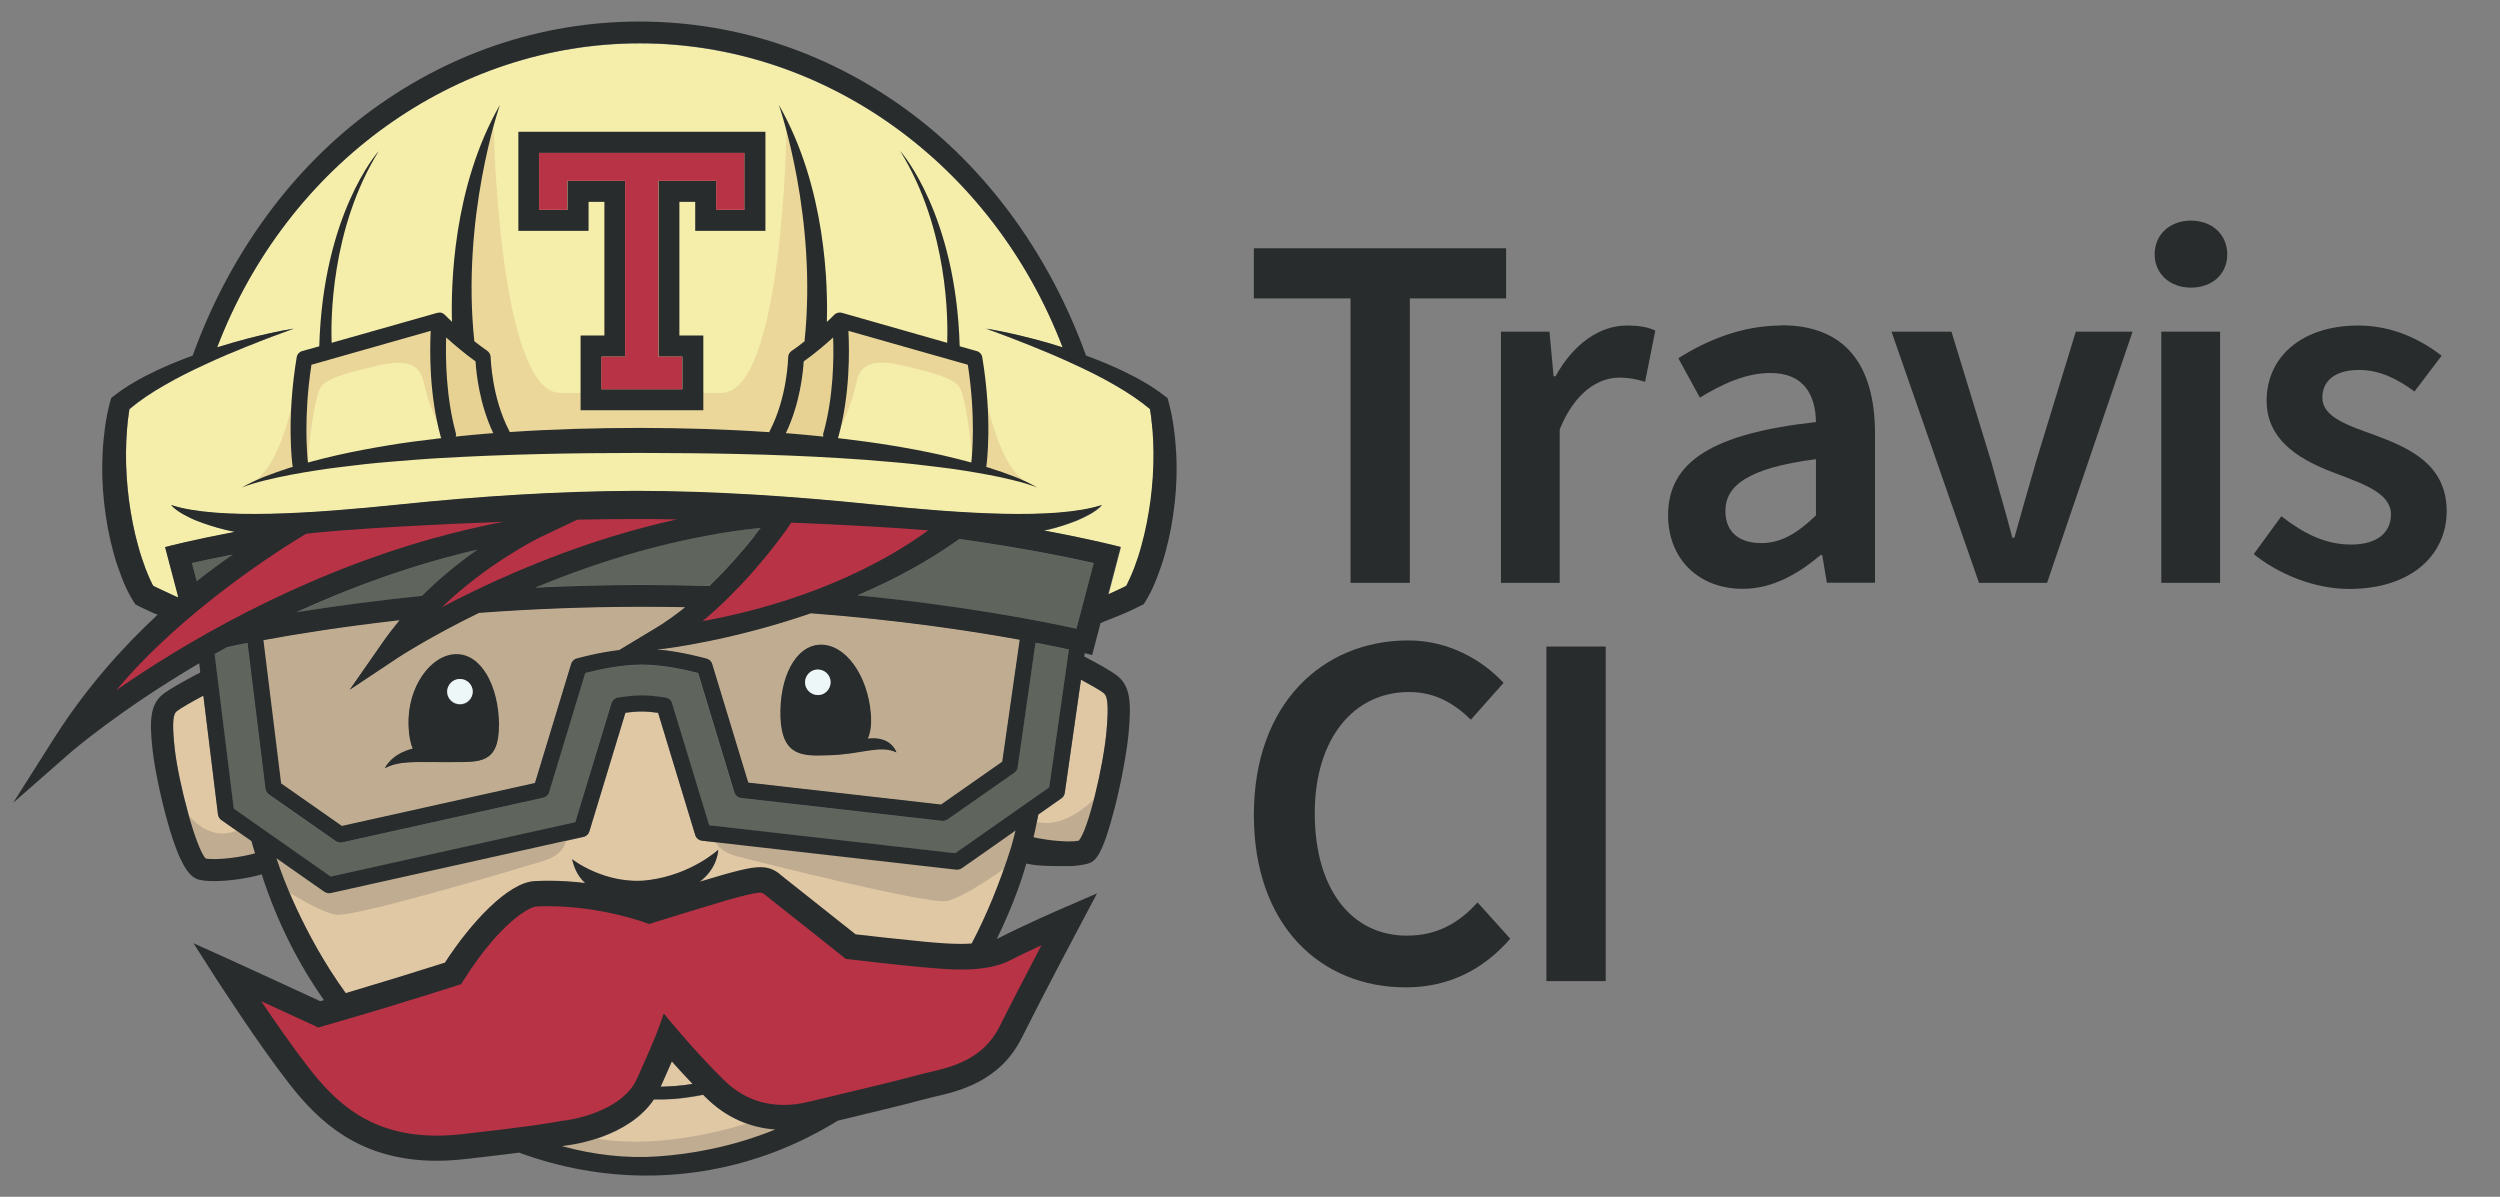 <svg xmlns="http://www.w3.org/2000/svg" id="travis_ci" data-name="travis ci" viewBox="0 0 188 90"><rect x="0" y="0" width="188" height="90" fill="#808080" stroke="none"/><defs><style> .cls-1 { fill: #eef7f8; } .cls-1, .cls-2, .cls-3, .cls-4, .cls-5, .cls-6, .cls-7, .cls-8, .cls-9, .cls-10, .cls-11, .cls-12, .cls-13 { stroke-width: 0px; } .cls-1, .cls-2, .cls-3, .cls-4, .cls-5, .cls-6, .cls-8, .cls-9, .cls-10, .cls-11, .cls-12, .cls-13 { fill-rule: evenodd; } .cls-2 { fill: #f4eeaa; } .cls-3 { fill: #e7d193; } .cls-4 { fill: #5f655d; } .cls-5 { fill: #ead799; } .cls-6, .cls-7 { fill: #292c2d; } .cls-8 { fill: #e1c8a5; } .cls-9 { fill: #bfac91; } .cls-10 { fill: #b93346; } .cls-11 { fill: #ead698; } .cls-12 { fill: #e0c59b; } .cls-13 { fill: #e9d294; } </style></defs><g><path class="cls-10" d="M21.9,39.48s-13.61,9.58-14.14,13.23l1.02-.21s16.3-10.8,29.22-12.12l.29-1.64-16.39.74M43.27,38.11l-10.72,7.6.58.47c.44-.35,19.05-6.04,19.05-6.04l3.92-2.46c-2.63.33-12.83.43-12.83.43M52.59,47.31c7.61,0,19.03-7.46,19.03-7.46l-3.69-.7c-.18.18-5.95-.2-5.95-.2l-2.74-.76-6.54,7.45-.53,1.29c.47-.19.42.38.42.38M20.45,75.55c-.05-.02-.11-.05-.16-.07-.29-.25-.59-.51-.88-.76l1.04.83h0ZM77.43,71.09l-2.35.66-10.87-.23-6.8-5.29-8.22,2.06-9.5-.82-5.32,5.82-9.99,2.98-4.99-1.55-.25-.22,2.24,5.48s5.07,5.43,7.9,6.07c2.83.64,7.95-.05,11.78-.64,3.84-.59,6.9-1.96,8.13-4.2,1.23-2.24,1.42-2.88,1.42-2.88,0,0,3.65,5.16,6.8,5.75,3.15.59,12.51-2.6,12.51-2.6,0,0,5.71-1.55,6.71-3.52,1-1.96,3.65-8.4,3.65-8.4l-2.87,1.52h0Z"></path><path class="cls-2" d="M86.66,32.27c-.02-.29-.06-.59-.09-.88-.03-.21-.06-.42-.09-.62-.78-.66-1.68-1.25-2.6-1.78-1.01-.59-2.06-1.11-3.13-1.6-1.07-.5-2.16-.96-3.26-1.4-.55-.22-1.1-.44-1.66-.65-.55-.22-1.12-.42-1.68-.62,1.18.2,2.35.46,3.51.76.75.19,1.5.41,2.25.65-5.3-13.85-17.96-22.86-31.8-22.86s-26.5,9.02-31.79,22.86c.74-.23,1.49-.45,2.25-.65,1.16-.3,2.33-.57,3.51-.76-.56.2-1.12.41-1.68.62-.55.21-1.11.42-1.66.65-1.1.44-2.19.9-3.26,1.4-1.07.49-2.12,1.01-3.13,1.6-.93.53-1.82,1.12-2.61,1.78-.08.5-.14,1-.18,1.5-.05.59-.07,1.18-.08,1.78-.01,1.19.07,2.37.22,3.55.16,1.18.38,2.35.7,3.48.15.56.34,1.12.54,1.67.1.27.22.54.33.79.06.13.12.26.18.38l.08.14c.09.04.18.09.27.13l.53.25c.29.13.7.33,1.04.48l.05-.05-.98-3.72c.21-.06,2.06-.54,5.26-1.14-.26-.05-.52-.11-.78-.17-.73-.18-1.45-.4-2.14-.68-.35-.14-.68-.31-1.01-.49-.32-.19-.64-.4-.89-.68,3.51,1.15,10.78.63,17.23-.04,5.9-.61,11.82-1,17.77-1.01,5.95.01,11.87.41,17.77,1.01,6.46.67,13.72,1.19,17.24.04-.25.28-.57.49-.89.68-.32.18-.66.34-1.01.49-.7.28-1.41.5-2.14.68-.11.03-.22.05-.32.07,3.51.65,5.55,1.18,5.77,1.24l-.93,3.55c.19-.08.38-.17.56-.25l.53-.25c.09-.04.18-.09.27-.13l.07-.14c.06-.12.13-.25.18-.38.12-.26.23-.52.33-.79.21-.55.39-1.1.54-1.67.32-1.13.54-2.3.7-3.48.15-1.17.23-2.36.22-3.55,0-.59-.03-1.19-.08-1.78"></path><path class="cls-8" d="M52.09,81.51c-.46.07-.93.13-1.39.16-.3.01-.61.04-.9.04h-.11c.36-.8.63-1.42.84-1.9.42.47.96,1.06,1.56,1.69M53.1,82.55c1.45,1.43,3.24,2.25,5.21,2.4-3.31,1.34-6.43,1.86-8.83,2.03-2.4.16-4.83-.12-7.21-.77.2-.04.35-.06.52-.08.2-.02,4.46-.58,6.39-3.44h.18s.47,0,.47,0c.32,0,.61-.03.92-.04.72-.06,1.43-.16,2.13-.31l.22.22"></path><path class="cls-4" d="M57.19,39.7c-.15.2-.3.39-.46.59-.85,1.07-2.02,2.44-3.41,3.77-1.66-.05-3.33-.08-4.99-.08-2.83,0-5.54.07-8.11.2,3.63-1.51,8-2.98,12.73-3.87,1.4-.27,2.81-.47,4.23-.62M35.92,41.33c-1.3.91-2.76,2.08-4.18,3.49-3.16.31-6.3.72-9.43,1.23,4.03-1.85,8.62-3.56,13.62-4.72M80.38,48.84l-1.48,10.36-7.09,4.97-18.5-2.1-2.78-9.17c-.07-.22-.25-.39-.48-.42-.69-.11-1.29-.17-1.8-.17s-1.11.06-1.8.17c-.23.04-.42.2-.48.42l-2.72,8.95-18.39,4.09-7.29-5.11-1.44-11.62c.31-.18.63-.35.95-.53.45-.1.96-.2,1.52-.31l1.35,10.97c.02.17.12.32.26.42l5.01,3.51c.14.1.32.13.48.09l15.12-3.36c.05-.01.1-.03.15-.05.14-.07.25-.2.3-.36l2.72-8.97c.73-.19,2.6-.62,4.25-.62s3.51.44,4.24.62l2.72,8.97c.07.23.27.4.51.43l15.12,1.72c.15.02.3-.02.42-.11l5.02-3.51c.14-.1.23-.25.25-.41l1.34-9.37c1.01.19,1.85.37,2.51.51M82.25,42.35l-1.3,4.94c-2.66-.59-8.51-1.74-16.47-2.51,2.6-1.11,5.25-2.5,7.67-4.24,4.74.67,8.21,1.39,10.1,1.81"></path><path class="cls-12" d="M51.52,45.66c-.73.59-1.49,1.14-2.3,1.62l-2.67,1.61c-1.08.14-2.15.35-3.21.64-.2.06-.35.21-.41.41l-2.72,8.95-14.52,3.23-4.57-3.2-1.33-10.78c2.6-.48,6.07-1.03,10.24-1.5-.45.54-.89,1.11-1.29,1.69l-2.48,3.56,3.62-2.41c.05-.04,2.36-1.55,6.12-3.39,4.1-.31,8.22-.46,12.33-.46,1.08,0,2.14.01,3.18.03h0ZM28.93,57.8c1.03-.56,2.2-.47,4.02-.47.2,0,.4,0,.61,0,.18,0,.36,0,.55,0,1.88-.02,3.44.16,3.41-2.79-.03-2.95-1.34-5.34-3.22-5.32-1.88.02-3.7,2.43-3.59,5.38.03.77.14,1.32.32,1.72-1.64.41-2.09,1.42-2.11,1.49ZM76.68,48.11l-1.31,9.16-4.61,3.23-14.5-1.65-2.7-8.91c-.06-.2-.22-.35-.41-.41-.09-.03-1.88-.54-3.79-.7l.35-.02c.3-.02,5.3-.63,11.27-2.69,6.61.51,12.01,1.32,15.7,1.99h0ZM67.42,56.59c-.02-.07-.41-1.26-2.16-1.05.2-.44.29-1.03.23-1.84-.23-2.94-1.94-5.28-3.82-5.22-1.88.07-3.08,2.51-2.98,5.46.1,2.95,1.68,2.93,3.56,2.86,2.52-.05,3.91-.82,5.17-.21Z"></path><path class="cls-9" d="M51.52,45.66c-.73.59-1.49,1.14-2.3,1.62l-2.67,1.61c-1.08.14-2.15.35-3.21.64-.2.06-.35.21-.41.41l-2.72,8.95-14.52,3.23-4.57-3.2-1.33-10.78c2.6-.48,6.07-1.03,10.24-1.5-.45.54-.89,1.11-1.29,1.69l-2.48,3.56,3.62-2.41c.05-.04,2.36-1.55,6.12-3.39,4.1-.31,8.22-.46,12.33-.46,1.08,0,2.14.01,3.18.03h0ZM28.93,57.8c1.03-.56,2.2-.47,4.02-.47.2,0,.4,0,.61,0,.18,0,.36,0,.55,0,1.88-.02,3.44.16,3.41-2.79-.03-2.95-1.34-5.34-3.22-5.32-1.88.02-3.7,2.43-3.59,5.38.03.77.14,1.32.32,1.72-1.64.41-2.09,1.42-2.11,1.49ZM76.68,48.11l-1.31,9.16-4.61,3.23-14.5-1.65-2.7-8.91c-.06-.2-.22-.35-.41-.41-.09-.03-1.88-.54-3.79-.7l.35-.02c.3-.02,5.3-.63,11.27-2.69,6.61.51,12.01,1.32,15.7,1.99h0ZM67.42,56.59c-.02-.07-.41-1.26-2.16-1.05.2-.44.29-1.03.23-1.84-.23-2.94-1.94-5.28-3.82-5.22-1.88.07-3.08,2.51-2.98,5.46.1,2.95,1.68,2.93,3.56,2.86,2.52-.05,3.91-.82,5.17-.21Z"></path><path class="cls-8" d="M83.01,52.14c.22.18.4.66.2,2.87-.24,2.71-1.38,7.46-2.09,8.22-.78.15-2.41-.03-3.4-.26.17-.68.22-1.01.36-1.71l1.74-1.22c.14-.1.23-.25.25-.41l1.22-8.52c.74.4,1.5.83,1.72,1.02M18.91,63.25c.09.31.18.62.27.92-.94.27-2.84.54-3.7.39-.71-.72-2.05-5.67-2.34-8.3-.24-2.13-.07-2.59.15-2.77.25-.21,1.19-.75,2.01-1.18l1.1,8.94c.02.17.11.32.26.42l2.26,1.58M54.08,63.37l-.07.57s-2,1.86-5.23,2.27c-3.23.42-5.76-1.57-5.76-1.57.11.34.26,1.12.99,1.79-.92-.11-1.84-.17-2.76-.17-.35,0-.71.01-1.05.03-1.99.1-4.78,3.11-6.74,6.13-.96.31-3.98,1.26-7.46,2.29-3.25-4.51-4.86-9.12-5.02-9.59h0c-.07-.19-.13-.37-.19-.56l.84.59h0s2.07,1.45,2.07,1.45l.69.48c.1.07.23.11.35.11.04,0,.09,0,.13-.01l19-4.23c.21-.05.38-.21.45-.42l2.71-8.92c.47-.06.88-.1,1.23-.1s.76.03,1.23.1l2.79,9.18c.07.23.27.4.51.43l1.3.15"></path><path class="cls-8" d="M75.77,62.88l.61-.43c-.1.42-.21.85-.33,1.27-.85,2.73-1.86,5.15-2.98,7.29-.26.02-.52.03-.79.03-.86,0-1.74-.07-2.72-.16-1.69-.16-4.38-.46-5.23-.56-1.77-1.41-3.54-2.81-5.31-4.21-.08-.07-.15-.13-.22-.18-.37-.31-.78-.66-1.63-.66-.77,0-1.88.28-4.59,1.1,1.4-1.05,1.41-2.41,1.41-2.41l.07-.57,17.82,2.02c.14.02.3-.02.42-.11l1.79-1.25,1.65-1.16"></path><path class="cls-3" d="M62.65,25.38c.05,1.59.01,4.46-.72,7.15-.03.1-.03.21,0,.31-.94-.1-1.88-.18-2.82-.26,1.05-2.21,1.29-4.57,1.34-5.39.81-.58,1.62-1.27,2.21-1.8M35.76,27.19c.05.83.28,3.18,1.33,5.39-.94.07-1.88.16-2.82.26.03-.1.03-.2,0-.3-.74-2.69-.78-5.56-.72-7.15.59.54,1.4,1.23,2.21,1.8"></path><path class="cls-6" d="M61.52,52.27c.53-.01.95-.45.94-.98,0-.53-.44-.95-.97-.94,0,0,0,0,0,0-.53,0-.95.44-.94.97,0,0,0,0,0,0,0,.53.45.95.98.94ZM67.42,56.59c-1.26-.61-2.65.16-5.17.21-1.88.07-3.45.09-3.56-2.86-.1-2.95,1.1-5.39,2.98-5.46,1.88-.07,3.59,2.27,3.82,5.22.06.81-.03,1.4-.23,1.84,1.75-.21,2.14.98,2.16,1.05h0Z"></path><path class="cls-1" d="M62.46,51.29c0,.53-.41.97-.94.98-.53,0-.97-.41-.98-.94-.01-.53.41-.97.94-.98,0,0,0,0,0,0,.53-.01.97.41.98.94,0,0,0,0,0,0"></path><path class="cls-6" d="M34.62,52.98c.53-.01.95-.46.93-.99s-.46-.95-.99-.93h0c-.53,0-.95.44-.95.97s.44.95.97.95c0,0,.02,0,.03,0ZM37.52,54.52c.03,2.95-1.53,2.77-3.41,2.79-.19,0-.37,0-.55,0-.21,0-.41,0-.61,0-1.82,0-2.99-.09-4.02.47.03-.06.48-1.08,2.11-1.49-.18-.4-.29-.95-.32-1.72-.11-2.95,1.71-5.37,3.59-5.38,1.88-.02,3.19,2.37,3.22,5.32Z"></path><path class="cls-1" d="M35.55,51.99c0,.53-.43.96-.96.96-.51,0-.93-.4-.96-.91-.01-.53.41-.97.94-.98s.97.41.98.94"></path><path class="cls-11" d="M22.66,34.8l-.22-.41v-1.08s.56-6.43.56-6.43l9.87-2.39.61,8.3c-.48-.65-1.19-2.12-1.64-4.13-.24-1.08-1-1.38-1.88-1.38-.77,0-1.62.23-2.29.39-1.43.34-3.31.82-3.62,1.57-.6,1.46-.89,5.26-.89,5.26l-.51.31M73.62,34.8l-.51-.31s-.29-3.8-.89-5.26c-.31-.75-2.19-1.23-3.62-1.57-.67-.16-1.52-.39-2.29-.39-.88,0-1.64.31-1.88,1.38-.44,2.01-1.16,3.48-1.64,4.13l.62-8.3,9.87,2.39.48,5.48-.02,2.21-.13.24"></path><path class="cls-5" d="M58.18,33.31l-19.9-.04-1.03-2.32-.74-3.98-1.62-1.29-.04-9.27,2.28-6.75s.38,19.89,5.02,19.89h12.09c4.65,0,4.91-19.9,4.91-19.9l3.02,11.15-2.2,6.27-.11,1.77-.77,2.8-.92,1.66M78.41,36.86l-1.12-.55,1.12.55M77.29,36.31l-3.54-1.07v-.68s.19-.34.19-.34l-.16-1.86.03-4.15s.96,6.86,3.49,8.1"></path><path class="cls-13" d="M73.75,34.56l.02-2.21.16,1.86-.18.34"></path><path class="cls-5" d="M17.78,36.86l1.13-.55-1.13.55M18.91,36.31c2.53-1.24,3.49-8.1,3.49-8.1l.04,5.1-.08.91.09.17v.86s-3.54,1.07-3.54,1.07"></path><path class="cls-13" d="M22.44,34.38l-.09-.17.08-.91v1.08"></path><path class="cls-6" d="M33.18,32.95l-.04-.11c-.86-3.14-.83-6.44-.75-7.96l-8.97,2.55c-.6,3.93-.32,6.82-.26,7.35.74-.2,1.49-.39,2.24-.56,1.24-.28,2.49-.51,3.74-.72,1.25-.21,2.51-.37,3.77-.52.09-.01.18-.02.27-.03ZM37.09,32.57c-1.05-2.21-1.28-4.56-1.33-5.39-.81-.58-1.62-1.27-2.21-1.8-.05,1.59-.01,4.46.72,7.15.03.1.03.21,0,.3.94-.1,1.88-.19,2.82-.26ZM61.93,32.53c.74-2.69.78-5.56.72-7.15-.59.54-1.4,1.23-2.21,1.8-.05.83-.28,3.18-1.34,5.39.94.08,1.88.16,2.82.26-.03-.1-.03-.21,0-.31ZM73.04,34.78c.06-.53.35-3.42-.26-7.35l-8.98-2.55c.08,1.52.12,4.82-.75,7.96l-.04.11c.09,0,.18.02.27.03,2.52.29,5.04.69,7.52,1.24.75.17,1.5.36,2.24.56h0ZM74.48,35.21c1.21.39,2.42.81,3.52,1.45-.59-.23-1.19-.4-1.81-.55-.61-.15-1.22-.29-1.84-.4-1.23-.23-2.47-.43-3.72-.58-1.24-.16-2.49-.3-3.74-.4-1.25-.11-2.5-.21-3.75-.28-5.01-.31-10.03-.38-15.05-.39-5.02,0-10.04.1-15.05.39-1.25.07-2.5.18-3.75.28-1.25.1-2.5.24-3.74.4-1.25.15-2.48.35-3.72.58-.62.12-1.23.25-1.84.4-.61.15-1.22.32-1.8.55,1.1-.64,2.31-1.06,3.52-1.46.1-.03.2-.06.31-.09l-.02-.08c-.02-.14-.47-3.44.31-8.16.04-.23.2-.41.42-.47l1.28-.36c.28-9.9,4.35-14.55,4.48-14.69-3.64,5.86-3.61,12.81-3.55,14.43l7.93-2.25h.02s.1-.02.1-.02h.03s.09,0,.13,0h.02s.1.04.1.04l.04.02.08.05h.02s.01.03.01.03l.02.02s.22.22.55.53c-.08-2.61.04-10.11,3.61-16.32-.08.22-2.91,8.5-1.93,17.78.32.25.65.5.97.72.16.11.25.29.26.48,0,.03.07,2.99,1.38,5.51.02.04.03.08.05.12,3.25-.22,6.51-.31,9.76-.31,3.25,0,6.51.1,9.76.32.01-.04.03-.08.05-.12,1.31-2.52,1.37-5.47,1.37-5.51,0-.19.1-.37.26-.48.33-.23.66-.47.97-.72.98-9.28-1.85-17.56-1.93-17.78,3.57,6.21,3.69,13.71,3.61,16.32.19-.17.37-.35.55-.53l.02-.02h.01s.02-.03.02-.03l.08-.05.04-.02.1-.04h.02s.09-.02.13-.02h.03s.1.02.1.02h.02s7.93,2.26,7.93,2.26c.06-1.62.1-8.57-3.54-14.43.13.14,4.2,4.8,4.48,14.69l1.28.36c.22.06.38.24.42.47.78,4.72.33,8.02.31,8.16l-.02.08c.1.03.2.06.31.09Z"></path><path class="cls-6" d="M55.97,15.78v-4.28h-15.41v4.28h2.11v-2.18h4.36v13.22h-1.79v2.45h6.07v-2.45h-1.79v-13.22h4.36v2.18h2.11ZM38.98,9.91h18.58v7.45h-5.28v-2.18h-1.19v10.05h1.8v5.62h-9.23v-5.62h1.79v-10.05h-1.19v2.18h-5.28v-7.45Z"></path><path class="cls-10" d="M55.97,11.5v4.28h-2.11v-2.18h-4.36v13.22h1.79v2.45h-6.07v-2.45h1.79v-13.22h-4.36v2.18h-2.11v-4.28h15.41"></path><path class="cls-4" d="M14.43,42.35c1.02-.23,2.05-.44,3.08-.64-.93.64-1.84,1.31-2.72,2.01l-.36-1.37"></path><path class="cls-9" d="M42.6,62.76s.22,1.38-1.72,1.98c-1.94.59-14.21,4.25-15.61,4.05-1.4-.2-4.95-2.57-4.95-2.57l-.86-3.06,5.26,3.28,17.89-3.67M53.6,62.49s-.15,1.39,1.81,1.9c1.96.51,14.38,3.63,15.77,3.37,1.39-.26,4.83-2.78,4.83-2.78l.73-3.1-4.83,2.88-18.31-2.27"></path><path class="cls-9" d="M13.43,60.21s1.7,3.4,4.45,2.22l1.96.72-.2,1.44-4.12.52-1.11-.65-.98-4.25M83.04,59.28s-2.78,3.55-5.53,2.37l-.88.57.2,1.44,4.12.52,1.11-.65.98-4.25M40.05,85.99s10.07,5.08,21.48-1.83l-3.66-.25s-7.99,3.16-14.32,1.42l-3.5.67"></path><path class="cls-6" d="M17.51,41.7c-1.03.2-2.06.41-3.08.64l.36,1.37c.88-.7,1.79-1.37,2.72-2.01ZM19.18,64.17c-.1-.3-.19-.61-.27-.92l-2.26-1.58c-.14-.1-.23-.25-.26-.42l-1.1-8.94c-.82.44-1.76.97-2.01,1.18-.22.18-.38.64-.15,2.77.29,2.63,1.62,7.58,2.34,8.3.86.15,2.77-.11,3.7-.39ZM32.67,40.46c1.71-.48,3.43-.88,5.17-1.22-2.54.09-5.07.21-7.61.35-1.47.08-2.94.18-4.4.29-.73.06-1.46.11-2.19.19-.21.02-.41.04-.62.07-1.91,1.14-9.24,5.75-14.27,11.76,4.89-3.4,13.41-8.51,23.93-11.45ZM31.73,44.81c1.42-1.41,2.89-2.58,4.18-3.48-4.99,1.16-9.59,2.86-13.62,4.71,3.13-.5,6.28-.91,9.43-1.23ZM50.9,39.06c-1.01-.02-2.02-.03-3.03-.03h0c-1.48,0-2.97.02-4.46.05l-2.74,1.3-.04.02c-.41.2-4.01,2.02-7.4,5.26,3.04-1.6,7.5-3.68,12.75-5.3,1.62-.5,3.26-.93,4.92-1.3ZM49.23,47.28c.8-.48,1.57-1.03,2.3-1.62-1.06-.02-2.12-.03-3.18-.03-4.43,0-8.58.18-12.33.46-3.77,1.84-6.07,3.36-6.12,3.39l-3.62,2.41,2.48-3.56c.4-.58.84-1.14,1.29-1.69-4.17.47-7.64,1.02-10.24,1.5l1.33,10.77,4.57,3.2,14.52-3.23,2.72-8.95c.05-.15.14-.27.27-.35.04-.03.09-.05.14-.06.08-.02,1.54-.44,3.21-.64l2.67-1.61ZM50.69,81.68c.47-.04.93-.09,1.39-.17-.53-.55-1.05-1.12-1.56-1.69-.28.63-.56,1.27-.84,1.9h.11c.29,0,.6-.03.9-.05h0ZM58.3,84.94c-1.97-.14-3.76-.96-5.21-2.4l-.22-.22c-.71.14-1.42.24-2.14.31-.31.01-.6.04-.91.04h-.47s-.18,0-.18,0c-1.92,2.86-6.19,3.42-6.39,3.44-.17.02-.35.05-.52.08,2.38.65,4.81.94,7.21.77,2.4-.16,5.52-.68,8.83-2.02ZM56.74,40.29c.16-.21.32-.4.46-.59-1.44.14-2.85.35-4.23.62-4.73.89-9.1,2.36-12.73,3.87,2.7-.13,5.41-.2,8.11-.2,1.71,0,3.37.03,4.99.08,1.39-1.34,2.56-2.7,3.41-3.77ZM69.8,39.88h-.01c-1.43-.11-2.86-.21-4.3-.29-1.99-.11-3.98-.21-5.98-.29-.22.33-.45.65-.69.97-1.08,1.47-3.24,4.16-5.99,6.44,3.9-.7,10.68-2.43,16.54-6.52.15-.1.29-.21.44-.31h0ZM76.38,62.45l-.61.43-1.65,1.16-1.79,1.25c-.12.08-.27.12-.42.11l-17.82-2.03-1.3-.15c-.24-.03-.44-.2-.51-.43l-2.79-9.19c-.47-.06-.88-.1-1.23-.1s-.77.03-1.23.1l-2.71,8.92c-.06.21-.24.37-.45.41l-19,4.23s-.09.01-.13.01c-.12,0-.24-.04-.35-.11l-.69-.48-2.07-1.45h0s-.84-.59-.84-.59c.06.19.13.37.19.55h0c.16.48,1.76,5.09,5.02,9.59,2.49-.74,4.98-1.5,7.46-2.29,1.96-3.03,4.76-6.03,6.74-6.13.35-.02.7-.03,1.05-.03.97,0,1.9.07,2.76.17-.73-.66-.88-1.44-.99-1.79,0,0,2.53,1.98,5.76,1.57,3.23-.42,5.23-2.28,5.23-2.28,0,0,0,1.36-1.42,2.41,2.7-.82,3.82-1.1,4.59-1.1.84,0,1.26.35,1.63.66.07.06.14.12.22.18,1.77,1.4,3.54,2.8,5.31,4.21.85.1,3.53.4,5.22.56.98.09,1.86.16,2.72.16.28,0,.54-.01.79-.03,1.12-2.13,2.12-4.55,2.98-7.28.11-.42.23-.84.33-1.27h0ZM75.37,57.27l1.31-9.16c-3.69-.67-9.09-1.49-15.7-1.99-5.97,2.06-10.97,2.67-11.27,2.69l-.35.02c1.9.16,3.7.68,3.79.7.2.06.35.21.41.41l2.71,8.91,14.5,1.65,4.61-3.23ZM78.9,59.2l1.48-10.36c-.83-.18-1.67-.35-2.51-.51l-1.34,9.37c-.02.17-.12.32-.25.41l-5.02,3.51c-.12.08-.27.12-.41.11l-15.12-1.72c-.24-.03-.44-.19-.51-.43l-2.72-8.97c-.73-.19-2.6-.63-4.24-.63s-3.52.44-4.25.63l-2.72,8.97c-.06.21-.24.37-.45.41l-15.12,3.36s-.09.01-.13.01c-.12,0-.24-.04-.35-.11l-5.02-3.51c-.14-.1-.23-.25-.26-.42l-1.35-10.97c-.56.11-1.07.21-1.52.31-.32.18-.64.35-.95.53l1.44,11.62,7.29,5.11,18.39-4.09,2.72-8.94c.07-.22.25-.39.48-.43.69-.11,1.29-.17,1.8-.17s1.11.06,1.8.17c.23.04.42.2.48.43l2.79,9.17,18.5,2.1,7.09-4.97ZM80.95,47.28l1.3-4.94c-1.89-.43-5.37-1.14-10.1-1.81-2.42,1.74-5.07,3.13-7.67,4.24,7.96.77,13.81,1.93,16.47,2.51ZM83.21,55c.2-2.21.03-2.69-.2-2.87-.22-.19-.98-.62-1.72-1.02l-1.22,8.51c-.02.17-.12.32-.25.41l-1.74,1.22c-.14.7-.19,1.03-.36,1.71.99.23,2.62.41,3.4.26.7-.77,1.84-5.52,2.09-8.23h0ZM88.45,33.99c.07,1.27.03,2.55-.11,3.82-.14,1.27-.37,2.53-.71,3.76-.17.62-.38,1.23-.61,1.84-.12.31-.25.61-.39.91-.07.15-.14.3-.23.45l-.12.22c-.05.09-.1.17-.15.25l-.13.2-.2.1c-.22.11-.39.19-.59.29l-.57.26c-.38.16-.76.32-1.15.47-.27.1-.5.2-.73.3l-.63,2.4s-.21-.05-.56-.14l-.03.25c.7.36,2.07,1.1,2.53,1.49.94.78,1.01,2.01.8,4.3-.11,1.18-.5,3.48-1.04,5.58-.94,3.63-1.44,4.06-2.08,4.22-.33.08-.83.17-1.32.17-.99,0-2.34.03-3.25-.19-.23.83-.9,2.98-2.22,5.67.07-.03.13-.06.19-.09,1.63-.85,4.75-2.22,4.88-2.27l2.47-1.07-1.26,2.38c-.03.05-2.74,5.15-4.4,8.48-1.65,3.3-4.74,4.02-6.59,4.44-.28.07-.54.13-.76.19-1.33.37-4.02,1.01-6.39,1.58l-.09.02c-1.52.94-3.12,1.73-4.79,2.37-6.37,2.41-13.09,2.28-19.18.04-.99.13-2.29.28-4.02.48-.75.08-1.48.13-2.18.13-5.8,0-8.88-2.95-11.12-5.83-2.4-3.09-5.34-7.68-5.47-7.87l-1.7-2.66,2.88,1.3c1.38.62,5.48,2.52,6.65,3.06.1-.03.19-.05.28-.08-1.95-2.78-3.55-5.95-4.68-9.46-.96.29-2.44.51-3.59.51-.42,0-.8-.03-1.09-.1-.64-.15-1.38-.77-2.38-4.28-.58-2.04-1.01-4.27-1.14-5.42-.25-2.24-.2-3.44.73-4.22.56-.47,2.45-1.46,2.85-1.67l-.08-.69c-6.01,3.53-9.62,6.66-9.69,6.72l-4.3,3.77,3.06-4.83c2.43-3.83,5.23-6.93,7.8-9.31-.11-.04-.21-.09-.31-.13l-.57-.26c-.19-.09-.37-.17-.59-.29l-.2-.1-.13-.2c-.07-.11-.1-.17-.15-.25l-.13-.22c-.08-.15-.16-.3-.23-.45-.14-.3-.27-.6-.39-.91-.23-.6-.44-1.21-.61-1.84-.34-1.23-.57-2.49-.71-3.76-.14-1.27-.18-2.55-.11-3.82.03-.64.1-1.27.18-1.9.05-.32.09-.63.16-.95.07-.32.13-.62.23-.97l.07-.25.18-.14c1-.79,2.09-1.38,3.19-1.91.9-.42,1.82-.8,2.76-1.14,2.6-7.21,7.07-13.61,12.94-18.07,6.07-4.61,13.22-7.05,20.65-7.05s14.58,2.44,20.65,7.05c5.87,4.46,10.34,10.86,12.94,18.07.93.34,1.85.72,2.76,1.15,1.1.53,2.18,1.12,3.19,1.91l.18.14.07.25c.1.35.16.65.23.97.06.31.11.63.16.95.09.63.15,1.27.18,1.9ZM18.72,25.98c-1.1.44-2.19.9-3.26,1.4-1.07.49-2.12,1.01-3.13,1.6-.93.53-1.82,1.12-2.6,1.78-.03.2-.07.42-.09.62-.04.29-.07.59-.09.88-.05.59-.08,1.18-.08,1.78-.01,1.19.07,2.37.22,3.55.16,1.18.38,2.35.7,3.48.15.56.34,1.12.54,1.66.1.27.22.54.33.8.06.13.12.26.18.38l.08.14c.09.05.18.09.26.13l.53.25c.29.14.7.33,1.03.48l.05-.05-.98-3.72c.21-.06,2.06-.54,5.26-1.15-.26-.05-.52-.1-.78-.17-.73-.18-1.44-.41-2.14-.68-.35-.14-.68-.31-1.01-.49-.32-.19-.64-.4-.89-.68,3.51,1.15,10.78.63,17.23-.04,5.91-.61,11.82-1,17.77-1.02,5.95.01,11.87.41,17.77,1.02,6.46.67,13.72,1.19,17.24.04-.25.28-.57.49-.89.68-.32.18-.67.34-1.01.49-.7.28-1.41.51-2.14.68-.11.02-.22.05-.32.07,3.51.65,5.55,1.18,5.77,1.24l-.93,3.55c.19-.08.38-.16.56-.25l.53-.25c.09-.04.18-.09.26-.13l.07-.14c.06-.12.12-.25.18-.38.12-.26.23-.53.34-.8.21-.55.39-1.1.54-1.66.32-1.13.54-2.3.7-3.48.15-1.17.23-2.36.22-3.55,0-.59-.03-1.18-.08-1.78-.03-.29-.06-.59-.09-.88-.03-.21-.06-.42-.09-.62-.79-.66-1.68-1.25-2.6-1.78-1.01-.59-2.06-1.11-3.13-1.6-1.07-.5-2.16-.96-3.26-1.4-.55-.22-1.11-.44-1.66-.65-.55-.21-1.12-.42-1.68-.62,1.18.19,2.35.46,3.51.76.75.19,1.51.41,2.25.65-5.3-13.85-17.96-22.87-31.79-22.87s-26.5,9.02-31.79,22.87c.74-.23,1.49-.45,2.25-.65,1.16-.3,2.33-.57,3.51-.76-.56.2-1.12.41-1.68.62-.55.21-1.11.42-1.66.65h0ZM50.27,76.64l.7.83s1.56,1.86,3.46,3.74c1.26,1.25,2.78,1.88,4.52,1.88.6,0,1.22-.08,1.85-.23.59-.14,1.22-.29,1.88-.45,2.36-.56,5.02-1.2,6.32-1.56.28-.08.56-.14.84-.21,1.72-.4,4.08-.95,5.33-3.45.94-1.88,2.21-4.32,3.15-6.11-.81.38-1.67.78-2.28,1.1-.93.49-2.16.73-3.74.73-.94,0-1.87-.08-2.89-.17-2.04-.19-5.51-.59-5.54-.6l-.27-.03-.21-.17s-3.06-2.44-5.51-4.37c-.09-.07-.18-.15-.27-.22q-.26-.22-.41-.22c-.79,0-3.07.71-8.08,2.26l-.31.1-.3-.11s-3.32-1.23-7.25-1.23c-.32,0-.64,0-.96.02-.39.02-2.61,1.07-5.44,5.55l-.18.29-.32.1c-3.34,1.07-6.7,2.09-10.08,3.06l-.34.1-.32-.15s-2.05-.95-3.98-1.83c1.05,1.55,2.39,3.48,3.57,5,2.06,2.65,4.66,5.11,9.64,5.11.62,0,1.29-.04,1.97-.12,5.07-.57,6.37-.8,7.07-.93.24-.04.43-.08.67-.1.04,0,4.19-.54,5.35-3.15,1.2-2.68,1.44-3.32,1.45-3.35l.42-1.13s.05-.29.14-.38h0s0,0,0,0c.13.1.33.39.33.39h0Z"></path></g><g><g><polyline class="cls-6" points="101.56 22.44 94.29 22.44 94.29 18.67 113.26 18.67 113.26 22.44 106.02 22.44 106.02 43.83 101.56 43.83 101.56 22.44"></polyline><path class="cls-6" d="M112.86,24.94h3.66l.31,3.35h.15c1.35-2.46,3.35-3.81,5.35-3.81.96,0,1.58.12,2.15.38l-.77,3.85c-.65-.19-1.15-.31-1.96-.31-1.5,0-3.31,1.04-4.46,3.89v11.54h-4.42v-18.89"></path><path class="cls-6" d="M133.94,24.48c-3,0-5.66,1.15-7.73,2.46l1.62,2.96c1.65-1,3.42-1.85,5.31-1.85,2.54,0,3.39,1.69,3.42,3.69-7.73.85-11.12,2.96-11.12,7,0,3.31,2.31,5.54,5.62,5.54,2.23,0,4.16-1.12,5.85-2.54h.12l.35,2.08h3.62v-11.2c0-5.27-2.31-8.16-7.04-8.16ZM136.56,38.76c-1.38,1.31-2.58,2.08-4.12,2.08s-2.69-.73-2.69-2.42c0-1.89,1.69-3.23,6.81-3.89v4.23Z"></path><path class="cls-6" d="M142.25,24.94h4.5l3,9.81c.5,1.85,1.08,3.77,1.58,5.69h.15c.54-1.92,1.08-3.85,1.62-5.69l3-9.81h4.27l-6.43,18.89h-5.12l-6.58-18.89"></path><rect class="cls-7" x="162.53" y="24.94" width="4.42" height="18.89"></rect><path class="cls-6" d="M162.03,19.13c0-1.5,1.15-2.54,2.73-2.54s2.73,1.04,2.73,2.54-1.15,2.5-2.73,2.5-2.73-1.04-2.73-2.5Z"></path><path class="cls-6" d="M171.57,38.83c1.69,1.31,3.31,2.12,5.23,2.12,2.04,0,3-.96,3-2.27,0-1.58-2.04-2.27-4.04-3.04-2.5-.92-5.31-2.35-5.31-5.5,0-3.31,2.65-5.66,6.89-5.66,2.62,0,4.73,1.08,6.27,2.27l-2.04,2.69c-1.31-.96-2.65-1.62-4.16-1.62-1.89,0-2.77.88-2.77,2.08,0,1.46,1.89,2.08,3.92,2.81,2.58.96,5.43,2.19,5.43,5.73,0,3.23-2.58,5.85-7.35,5.85-2.58,0-5.31-1.12-7.16-2.62l2.08-2.85"></path></g><g><path class="cls-6" d="M105.91,48.16c3.08,0,5.58,1.5,7.16,3.19l-2.46,2.77c-1.31-1.27-2.73-2.08-4.66-2.08-4.12,0-7.08,3.46-7.08,9.12s2.73,9.2,6.93,9.2c2.23,0,3.89-.92,5.31-2.5l2.46,2.73c-2.04,2.35-4.66,3.66-7.85,3.66-6.39,0-11.43-4.62-11.43-12.97s5.16-13.12,11.62-13.12"></path><rect class="cls-7" x="116.29" y="48.62" width="4.46" height="25.16"></rect></g></g></svg>
